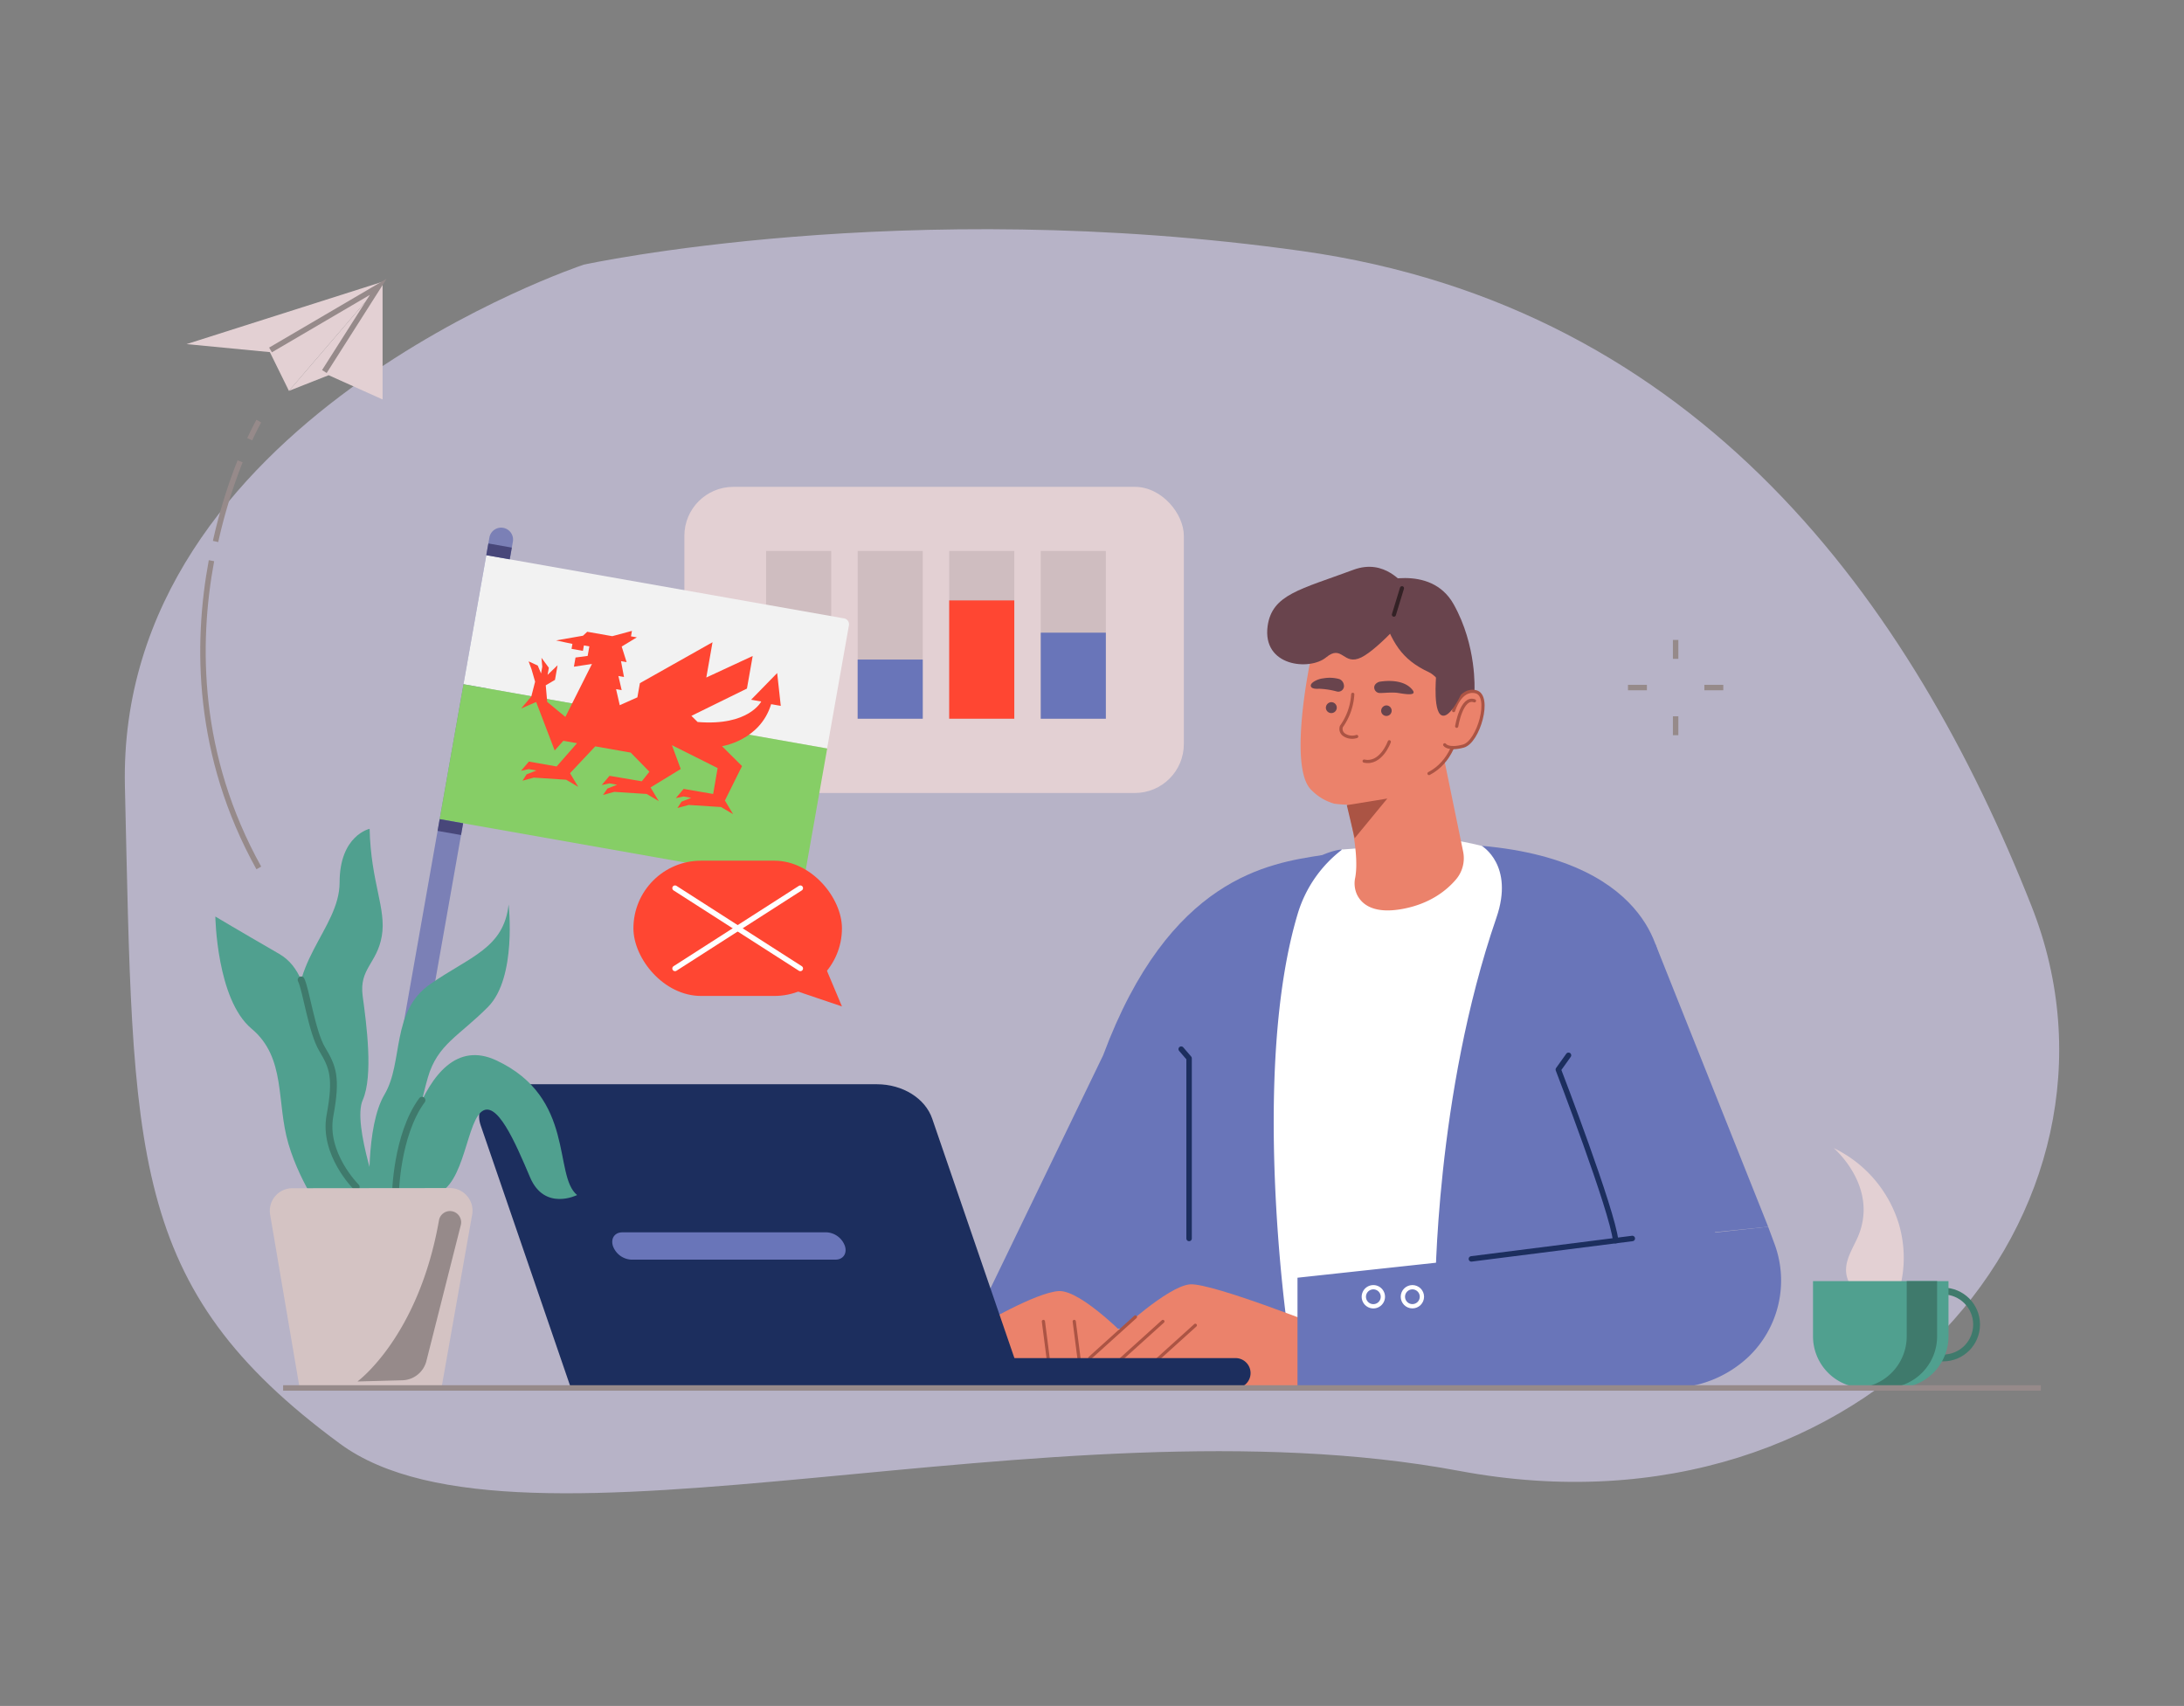 <svg xmlns="http://www.w3.org/2000/svg" viewBox="0 0 800.4 625.26"><rect x="0" y="0" width="800.4" height="625.26" fill="#808080" stroke="none"/><defs><style>.cls-1{fill:#dcd6f7;opacity:0.6;}.cls-2{fill:#e3d0d3;}.cls-12,.cls-13,.cls-15,.cls-16,.cls-17,.cls-26,.cls-3,.cls-9{fill:none;}.cls-3{stroke:#3f7a6c;stroke-width:2.5px;}.cls-12,.cls-13,.cls-15,.cls-17,.cls-26,.cls-3,.cls-9{stroke-linecap:round;stroke-linejoin:round;}.cls-4{fill:#cfbdc0;}.cls-5{fill:#6975b9;}.cls-6{fill:#ff4632;}.cls-7{fill:#fff;}.cls-8{fill:#eb826b;}.cls-9{stroke:#ab5444;stroke-width:1.17px;}.cls-10{fill:#69444d;}.cls-11{fill:#ab5444;}.cls-12{stroke:#1c2e5e;}.cls-12,.cls-16{stroke-width:2px;}.cls-13,.cls-26{stroke:#fff;}.cls-13{stroke-width:1.57px;}.cls-14{fill:#1c2e5e;}.cls-15{stroke:#332125;stroke-width:1.5px;}.cls-16{stroke:#968a8a;stroke-miterlimit:10;}.cls-17{stroke:#ba8268;stroke-width:2.33px;}.cls-18{fill:#50a08f;}.cls-19{fill:#3f7a6c;}.cls-20{fill:#7b80b6;}.cls-21{fill:#f2f2f2;}.cls-22{fill:#86ce66;}.cls-23{fill:#48477a;}.cls-24{fill:#d4c3c3;}.cls-25{fill:#968a8a;}.cls-26{stroke-width:1.98px;}</style></defs><g id="bg_shapes" data-name="bg shapes"><path class="cls-1" d="M213.94,97S42.61,153.78,45.78,288.37s.74,183.38,78.86,240.8c65.61,48.22,260-18.18,410.13,9.93s253.58-96.1,209.75-207S623.25,112.54,477.09,92,213.94,97,213.94,97Z"/></g><g id="image"><path class="cls-2" d="M672,420.77s17.41,14.76,8.4,33.63c-3.37,7.06-7.6,13.12,2.27,21.71H695a43.72,43.72,0,0,0,.85-27.67A45.66,45.66,0,0,0,672,420.77Z"/><circle class="cls-3" cx="712.13" cy="485.45" r="12.26"/><rect class="cls-2" x="250.81" y="178.44" width="183.05" height="112.2" rx="17.95" transform="translate(684.67 469.08) rotate(180)"/><rect class="cls-4" x="280.77" y="201.94" width="23.85" height="61.47"/><rect class="cls-4" x="314.32" y="201.94" width="23.85" height="61.47"/><rect class="cls-4" x="347.87" y="201.94" width="23.85" height="61.47"/><rect class="cls-4" x="381.42" y="201.94" width="23.85" height="61.47"/><rect class="cls-5" x="381.42" y="231.88" width="23.85" height="31.54"/><rect class="cls-6" x="347.87" y="220.06" width="23.85" height="43.35"/><rect class="cls-5" x="314.32" y="241.74" width="23.85" height="21.68"/><rect class="cls-5" x="280.77" y="228.25" width="23.85" height="35.17"/><path class="cls-5" d="M463.62,342.22l21-28.82c-19.57,3-56.07,8.16-80.34,73.38L354.73,489.3s80.15-1.2,78.42-6.74,30.47-54.88,30.47-54.88Z"/><path class="cls-7" d="M533.9,308.08S597,319,606,347s8,153.83,8,153.83L440.7,496.56s-10.13-143,21.66-165.29c32.9-23,29.53-19.91,29.53-19.91Z"/><path class="cls-8" d="M492.91,291.79s5.67,19.67,3.75,29.89a9.85,9.85,0,0,0,.65,6.18c1.65,3.42,5.86,7.23,16.56,5.3,10.3-1.87,16.43-6.93,19.8-10.92a12,12,0,0,0,2.54-10.13l-6.75-32.84S499.88,293.11,492.91,291.79Z"/><path class="cls-8" d="M530.68,278a37.09,37.09,0,0,0,3.43-28.4c-3.53-12-28.84-28.09-28.84-28.09l-23.73,13.28-1.35,7.66s-8.27,39.07.47,47.16a18.76,18.76,0,0,0,8.31,4.94C504.09,296.69,520.27,289.69,530.68,278Z"/><path class="cls-9" d="M534.37,248.08s5.31,27.09-10.66,35.43"/><path class="cls-9" d="M495.76,254.48a22.52,22.52,0,0,1-4.16,11.79,2.61,2.61,0,0,0,.94,3,5.27,5.27,0,0,0,4.66.66"/><path class="cls-10" d="M485.92,259.59a2,2,0,1,0,1.86-2.23A2.07,2.07,0,0,0,485.92,259.59Z"/><path class="cls-10" d="M506.18,260.75a1.93,1.93,0,1,0,1.82-2.2A2,2,0,0,0,506.18,260.75Z"/><path class="cls-9" d="M509.16,271.87s-3,8.45-9.23,7.08"/><path class="cls-10" d="M517.68,252.9c-3.67-4.76-12.25-3-12.25-3s-1.6.49-1.79,1.84a2.06,2.06,0,0,0,2.07,2.26c1.85,0,4.65-.37,6.81,0C514.46,254.29,519.49,255.27,517.68,252.9Z"/><path class="cls-10" d="M492.53,251.27a2.71,2.71,0,0,0-1.66-2.37,13,13,0,0,0-5.76-.3,8.42,8.42,0,0,0-3.42,1.12c-.76.46-1.41,1.05-1.3,1.71s.92,1.14,3,1a29.37,29.37,0,0,1,6.51,1,2.1,2.1,0,0,0,2.65-2.2Z"/><path class="cls-10" d="M503.67,213.68s20.53-7.44,29.07,7.79,7.63,31.45,7.63,31.45c-8.32,5.56-12.16-4.44-16.66-6.53-10.34-4.81-13.62-11.06-17.64-22.65C499.76,205.56,503.67,213.68,503.67,213.68Z"/><polygon class="cls-11" points="508.42 292.68 496.46 307.22 493.58 295.1 508.42 292.68"/><path class="cls-8" d="M359.24,485.71s20.33-12,28.76-12.51,26.69,18.68,26.69,18.68l-3.83,14.84H348.93Z"/><polygon class="cls-5" points="606.68 346 648.01 449.63 578.54 456.63 548.42 387.96 606.68 346"/><path class="cls-10" d="M515,214.28c-.87.13-7.29-9.78-19-5.44-19.42,7.22-29.76,9-31.43,20.56C462.49,244.32,480,245.91,486,240.94s6.26,3.26,12.91,0,19.41-18.19,19.41-18.19Z"/><path class="cls-8" d="M533.59,261.22s.86-8.66,7.3-7.68-.18,19.73-5.67,20.23S529,271.6,529,271.26,533.59,261.22,533.59,261.22Z"/><path class="cls-9" d="M532.73,260.44s2.41-8.31,8.16-6.9,1,18.41-4.6,19.91-6.83-.47-6.83-.47"/><path class="cls-9" d="M533.85,266.19s1.8-11.11,6.52-9.33"/><path class="cls-10" d="M526.32,247.31c0,1-1.36,15.15,2.72,15s9.19-14.26,9.19-14.26l-11.45-7.14Z"/><path class="cls-5" d="M543,310s12.08,7,5.41,26.35C526,401.35,526,473.19,526,473.19l106.42-2.47L608.62,354.86S608.23,315.78,543,310Z"/><path class="cls-5" d="M491.89,311.36a46.36,46.36,0,0,0-16.13,23c-17.45,57.28-4.05,151.41-4.05,151.41l-35.52-15S426.48,362,455.64,334.32C480,311.14,491.89,311.36,491.89,311.36Z"/><path class="cls-8" d="M409.45,488.67s18.55-17.39,26.74-17.94,51.33,16.66,51.33,16.66l-12,21.37H413.58Z"/><path class="cls-5" d="M475.51,508.76H611.79a42.2,42.2,0,0,0,29-11.47,38.65,38.65,0,0,0,9.5-41.49L648,449.63,475.51,468.3Z"/><line class="cls-12" x1="539.24" y1="461.4" x2="598.21" y2="453.92"/><path class="cls-12" d="M592.1,454.7c-1.08-10.87-21-62.69-21-62.69l3.73-5.23"/><polyline class="cls-12" points="435.78 453.92 435.78 387.88 432.89 384.52"/><path class="cls-13" d="M506.8,475.27a3.49,3.49,0,1,1-3.49-3.48A3.49,3.49,0,0,1,506.8,475.27Z"/><circle class="cls-13" cx="517.62" cy="475.27" r="3.49"/><line class="cls-9" x1="399.38" y1="497.76" x2="416.12" y2="482.65"/><line class="cls-9" x1="384.12" y1="497.76" x2="382.39" y2="484.32"/><line class="cls-9" x1="395.42" y1="497.76" x2="393.69" y2="484.32"/><line class="cls-9" x1="409.45" y1="499.43" x2="426.18" y2="484.32"/><line class="cls-9" x1="421.34" y1="500.84" x2="438.07" y2="485.73"/><path class="cls-14" d="M452.81,508.76H364.14a5.5,5.5,0,0,1-5.5-5.5h0a5.5,5.5,0,0,1,5.5-5.5h88.67a5.5,5.5,0,0,1,5.5,5.5h0A5.5,5.5,0,0,1,452.81,508.76Z"/><path class="cls-14" d="M375.54,508.76H209.23l-33.09-96.37c-2.59-7.52,4.29-15,13.81-15H321.36c9.43,0,17.71,5.15,20.27,12.6Z"/><path class="cls-5" d="M306.21,461.67H231.27a7.54,7.54,0,0,1-6.64-5h0c-.88-2.77.66-5,3.44-5H303a7.54,7.54,0,0,1,6.64,5h0C310.53,459.4,309,461.67,306.21,461.67Z"/><line class="cls-15" x1="510.84" y1="225.28" x2="513.8" y2="215.59"/><polygon class="cls-2" points="140.21 103.26 68.37 126.12 98.9 129.06 105.89 143.26 140.21 103.26"/><polygon class="cls-2" points="105.89 143.26 120.45 137.52 140.21 146.41 140.21 103.26 105.89 143.26"/><path class="cls-16" d="M77.5,205.5C71.83,236,71.93,276.77,94.85,318.11"/><path class="cls-16" d="M88,169.07A193.69,193.69,0,0,0,79,198.46"/><path class="cls-16" d="M94.85,154.34s-1.34,2.34-3.33,6.64"/><polyline class="cls-16" points="118.88 136.17 138.62 105.12 99.14 128.26"/><line class="cls-16" x1="614.09" y1="234.54" x2="614.09" y2="241.47"/><line class="cls-16" x1="614.09" y1="262.53" x2="614.09" y2="269.46"/><line class="cls-16" x1="631.55" y1="252" x2="624.62" y2="252"/><line class="cls-16" x1="603.56" y1="252" x2="596.63" y2="252"/><line class="cls-17" x1="103.76" y1="442.25" x2="165.96" y2="442.25"/><path class="cls-18" d="M664.44,469.55h49.65a0,0,0,0,1,0,0v20.23a18.92,18.92,0,0,1-18.92,18.92H683.36a18.92,18.92,0,0,1-18.92-18.92V469.55A0,0,0,0,1,664.44,469.55Z"/><path class="cls-19" d="M698.78,469.55v20.23a18.92,18.92,0,0,1-18.92,18.92H691a18.92,18.92,0,0,0,18.92-18.92V469.55Z"/><path class="cls-20" d="M139,469.55l-6.45-1.13a1.1,1.1,0,0,1-.89-1.27L179.36,197a4.37,4.37,0,0,1,5.06-3.54h0a4.37,4.37,0,0,1,3.54,5.06L140.23,468.67A1.08,1.08,0,0,1,139,469.55Z"/><path class="cls-21" d="M311.12,229.18l-8,45.15L169.86,250.78l8.36-47.3,131.13,23.17A2.19,2.19,0,0,1,311.12,229.18Z"/><path class="cls-22" d="M303.15,274.33l-8.36,47.29a2.18,2.18,0,0,1-2.53,1.77L161.13,300.22l8.73-49.44Z"/><rect class="cls-23" x="160.68" y="300.95" width="8.73" height="4.37" transform="translate(55.26 -24.09) rotate(10.02)"/><rect class="cls-23" x="178.53" y="199.91" width="8.73" height="4.37" transform="translate(37.95 -28.74) rotate(10.02)"/><path class="cls-6" d="M284.82,246.68l-9.55,9.78,3.71.65s-4.58,9.08-23.32,7.51l-2.27-2.25,20.35-10,2.11-11.94-17,7.89,2.28-12.93-26.62,15-.92,5.19-6.46,2.89-1.35-5.88,2.05.36-1.2-5.19,2.05.36-1.09-5.8,2.05.36-1.8-5.71,5.55-3.37-2.15-.37.36-2-7.21,1.94-9.18-1.62L213.65,233l-9.87,1.72,6,1.28-.32,1.81,4.17.74.36-2,2,.35-.62,3.5-4.45.59-.59,3.36,6.61-1-9.74,19.41-6.66-5.51-.53-6.07,3.38-2,.95-5.35-3.66,3.52.46-2.61-2.7-3.65.29,3.27-.44,2.48-1.22-2.91-3.34-1.53,1.06,2.87,1.32,4.58-1.39,5.4L191,259.67l5.5-2.37,6.78,17.76,3.18-3.55,5,.89-7.47,8.52-10.17-1.79-2.86,3.37,2.83-.6,2.81.5L193,283.8l-1.51,2.34,4.14-1.13,11.85.77,4.43,2.61-3-5,9.24-9.84,13,2.29,6.85,7-2.79,3.51-11.83-2-2.86,3.37,2.83-.6,2.81.5-3.55,1.4L221,291.36l4.13-1.13L237,291l4.42,2.61-3-5,11.06-6.76-3.24-8.74L263,281.51,261.36,291l-10.82-1.86-2.86,3.38,2.83-.6,2.81.5-3.55,1.4-1.51,2.33,4.13-1.12,11.86.76,4.42,2.61-3-5,6.27-12.62-7.33-7.29s13.94-2.05,18-15.4l3.53.62Z"/><path class="cls-18" d="M132.81,437.74s1.32-25.6-10.16-38.7-4.86-40.49-20.32-49.42-23.41-13.7-23.41-13.7.44,30.37,13.25,41.09,9,26.86,13.55,42.27,14.28,28,14.28,28Z"/><path class="cls-18" d="M135.46,303.77s-11,2.38-11,19.65-20.76,30.37-14.14,54.78,10.16,53,10.16,53l1.78,14.43,17.66-3.71s-10.95-29.77-7-38.7,1.37-28,0-38.11,5.25-11.91,7-22S135.9,323.42,135.46,303.77Z"/><path class="cls-18" d="M144.91,438s7.85-63,37-49.35S202.67,430.8,211.5,438c0,0-11.92,6-17.23-6.48s-12.36-29.17-18.1-23.82S169.83,438,157.32,438Z"/><path class="cls-18" d="M186.4,331.5s3.09,26.79-7.51,37.51-18.55,13.7-22.08,25.9-10.6,47.34-10.6,47.34l-10.71-2.79s-1.66-26.39,5.41-38.3,2.21-30.36,16.78-40.48S184.63,347.58,186.4,331.5Z"/><path class="cls-3" d="M144.91,438s.28-21.88,9.74-34.76"/><path class="cls-3" d="M130.55,435.05s-12.24-12.14-9.62-26.2,1-17.86-2.85-24.29-5.93-22-7.73-25.43"/><path class="cls-24" d="M99,445.18l10.8,63.52h52l11.24-63.54a8.28,8.28,0,0,0-8.17-9.72l-57.71.06A8.29,8.29,0,0,0,99,445.18Z"/><path class="cls-25" d="M131,506.33s22.38-16.31,29.88-59.08a4.1,4.1,0,0,1,4-3.38h0a4.11,4.11,0,0,1,4,5.11l-12.61,49.84a9.35,9.35,0,0,1-8.83,7.07Z"/><rect class="cls-6" x="232.14" y="315.45" width="76.42" height="49.58" rx="24.79"/><line class="cls-26" x1="247.38" y1="325.51" x2="293.31" y2="354.96"/><line class="cls-26" x1="293.31" y1="325.51" x2="247.38" y2="354.96"/><polygon class="cls-6" points="289.97 362.58 308.56 368.87 301.81 352.83 289.97 362.58"/><line class="cls-16" x1="103.76" y1="508.7" x2="747.95" y2="508.7"/></g></svg>